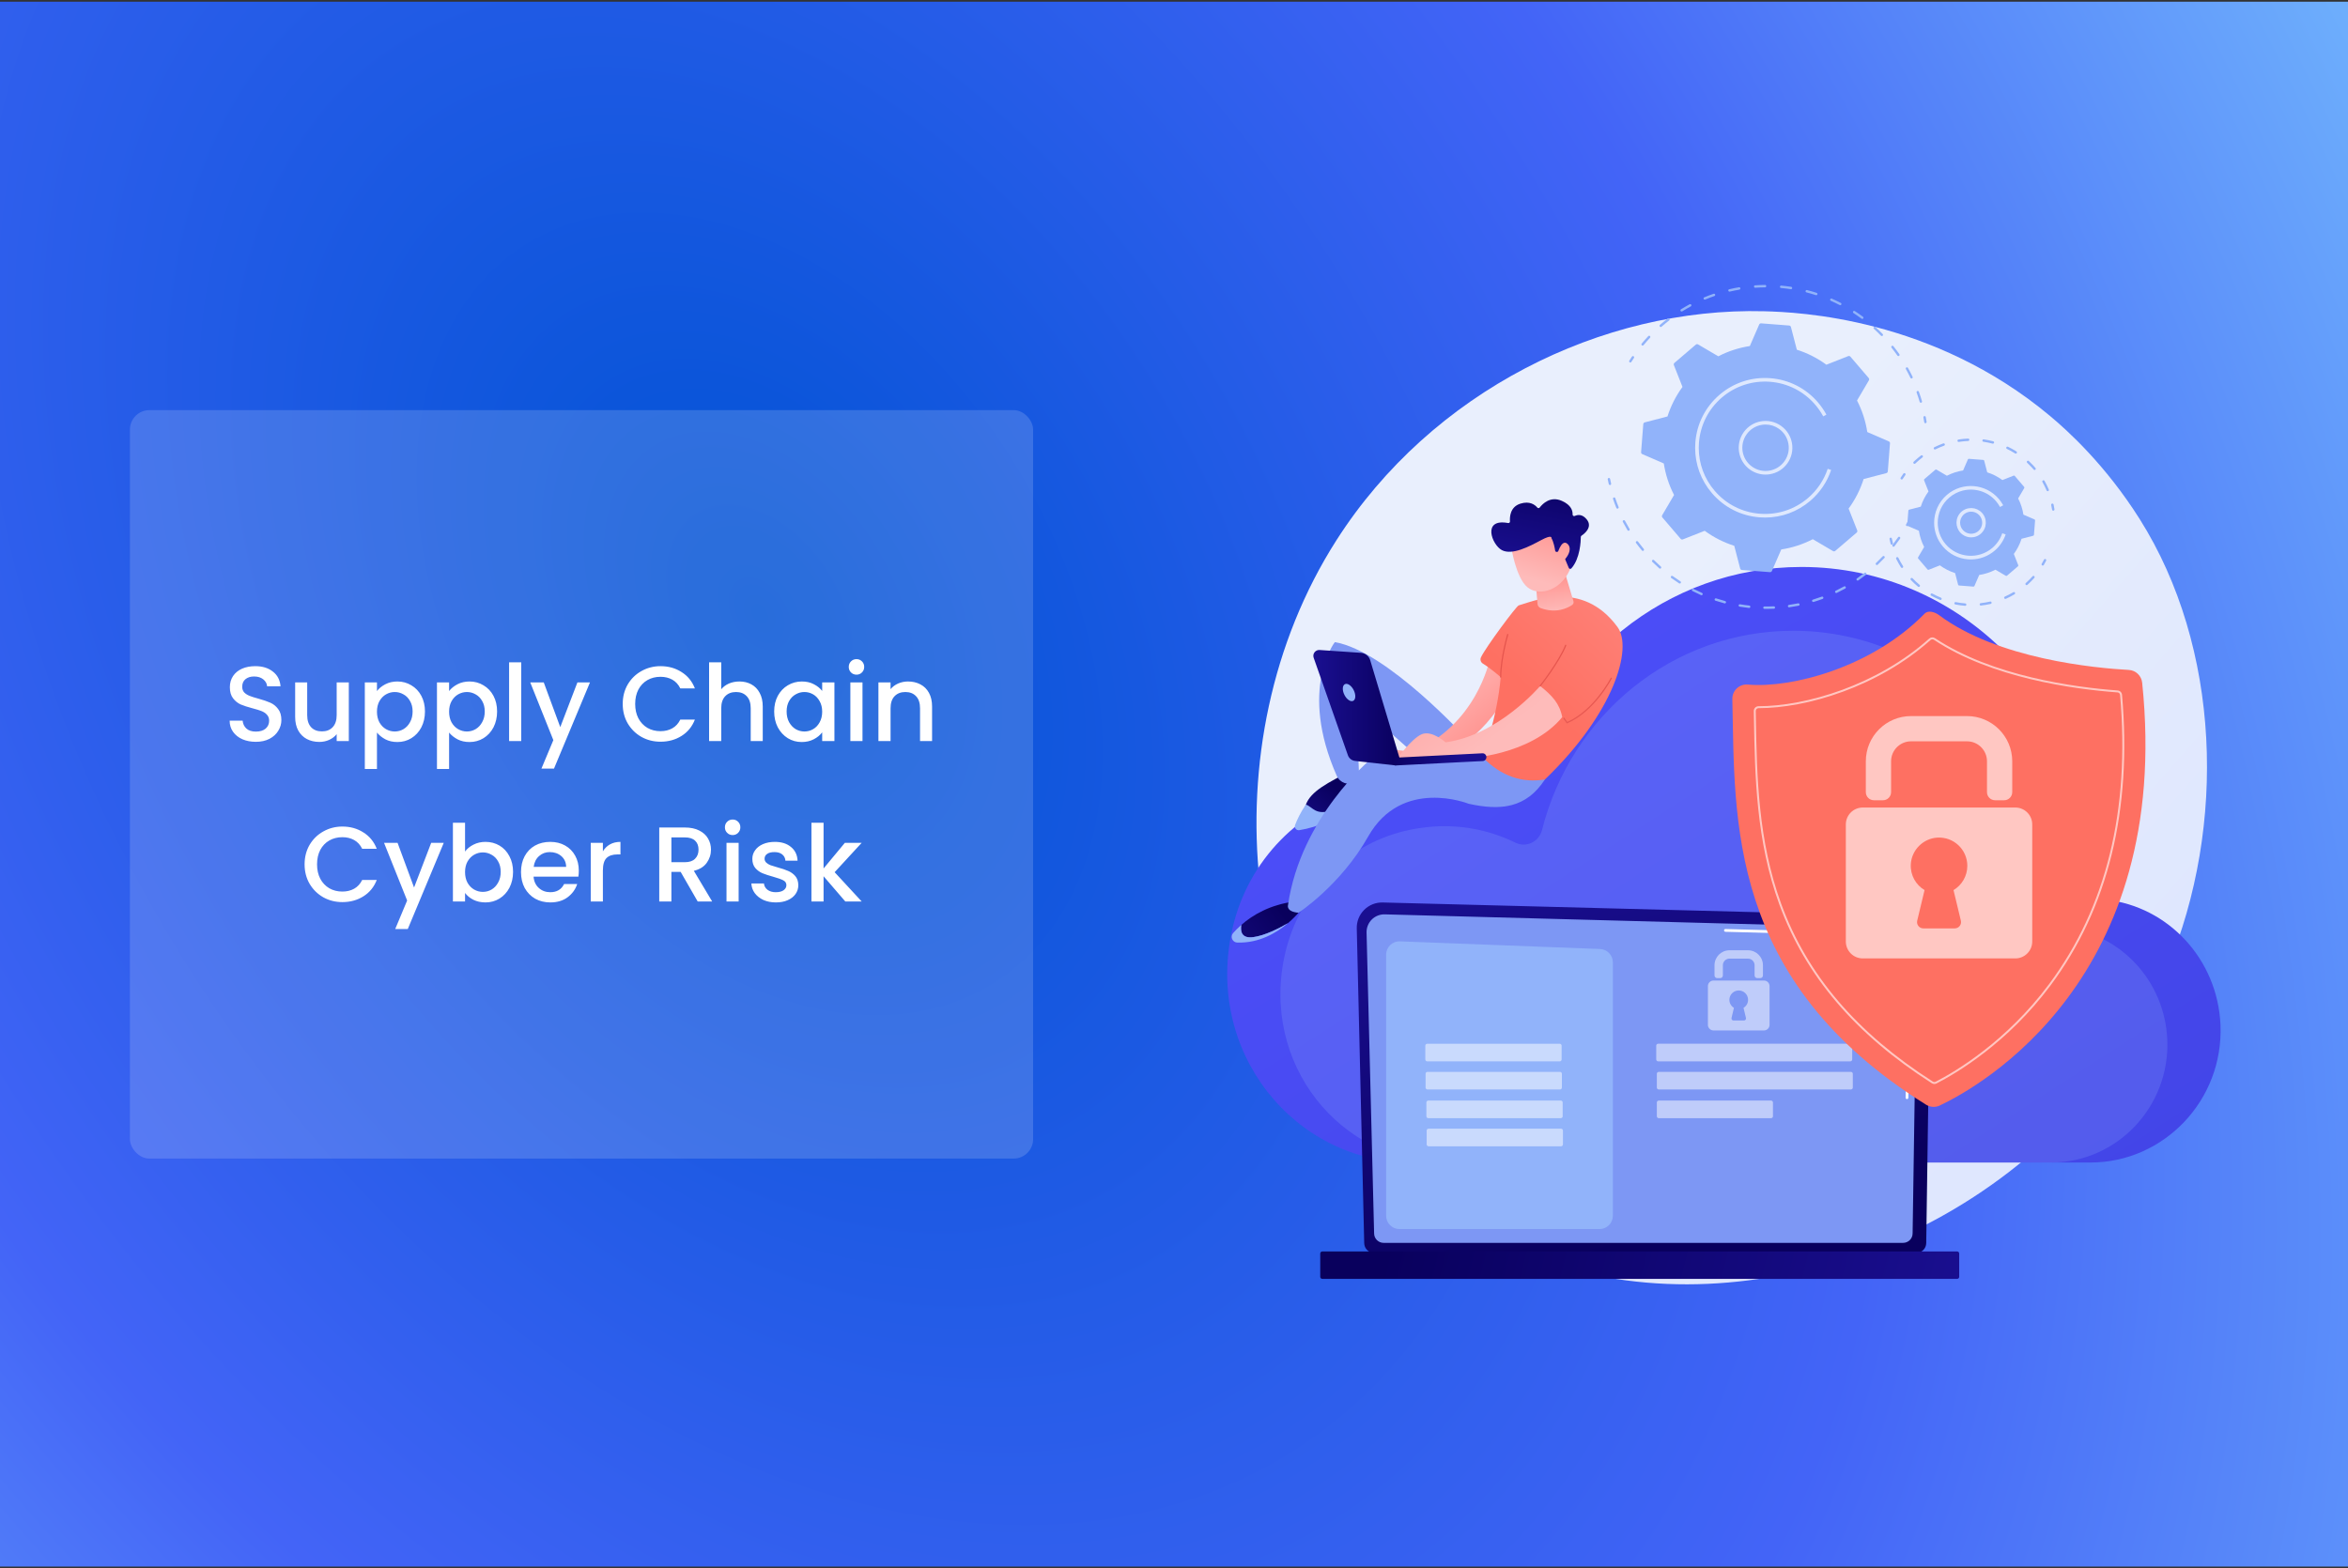 <svg width="922" height="616" viewBox="0 0 922 616" fill="none" xmlns="http://www.w3.org/2000/svg">
<rect x="0" y="0" width="922" height="616" fill="#333333" stroke="none"/>
<rect width="922" height="614.667" transform="translate(0 0.667)" fill="url(#paint0_radial_911_1478)"/>
<g clip-path="url(#clip0_911_1478)">
<path d="M850.99 380.451C814.777 466.963 718.315 515.429 634.663 502.356C621.052 500.229 583.735 493.892 550.695 463.997C487.092 406.447 473.49 292.49 524.796 212.18C562.138 153.73 629.078 120.597 692.683 122.254C706.384 122.611 758.89 124.811 805.035 163.416C811.812 169.087 826.761 182.561 840.234 203.938C871.87 254.135 874.589 324.068 850.988 380.451H850.99Z" fill="url(#paint1_linear_911_1478)"/>
<path d="M484.048 364.308C490.23 337.917 510.449 317.202 536.188 310.867C553.883 306.511 570.861 308.848 585.211 315.907C589.97 318.248 595.626 315.598 596.945 310.357C609.63 259.942 654.275 222.698 707.406 222.698C770.408 222.698 821.48 275.064 821.48 339.661C821.48 341.376 821.446 343.719 821.417 345.966C821.64 350.797 823.696 352.848 826.768 353.363C851.452 355.997 870.851 376.861 871.928 402.595C873.164 432.144 849.708 456.625 820.863 456.625H554.05C508.376 456.625 472.613 413.11 484.048 364.308Z" fill="url(#paint2_linear_911_1478)"/>
<path opacity="0.21" d="M504.711 374.196C510.232 350.633 528.284 332.136 551.266 326.48C567.066 322.591 582.224 324.679 595.036 330.981C599.285 333.071 604.335 330.705 605.513 326.025C616.839 281.011 656.701 247.757 704.14 247.757C760.392 247.757 805.993 294.513 805.993 352.189C805.993 353.72 805.962 355.812 805.937 357.818C806.136 362.131 807.972 363.963 810.715 364.423C832.753 366.775 850.074 385.404 851.036 408.381C852.139 434.764 831.197 456.622 805.442 456.622H567.213C526.432 456.622 494.501 417.77 504.71 374.196H504.711Z" fill="#91B3FA"/>
<path d="M535.693 488.235C535.693 490.397 537.463 492.166 539.628 492.166H752.442C754.607 492.166 756.378 490.397 756.378 488.235L758.148 365.936C758.148 363.774 755.601 359.552 750.931 359.87L542.945 354.488C540.229 354.418 537.604 355.462 535.68 357.38C533.757 359.296 532.705 361.918 532.768 364.631L535.691 488.235H535.693Z" fill="url(#paint3_linear_911_1478)"/>
<path d="M539.579 484.462C539.579 486.51 541.254 488.185 543.303 488.185H747.312C749.36 488.185 751.035 486.51 751.035 484.462L752.706 373.439C752.51 366.757 746.653 364.357 743.101 364.498L543.767 359.15C541.859 359.098 540.014 359.834 538.662 361.181C537.311 362.529 536.568 364.374 536.615 366.282L539.581 484.462H539.579Z" fill="#7D97F4"/>
<path d="M748.829 431.719H748.823C748.519 431.715 748.278 431.467 748.283 431.165L748.415 422.162C748.419 421.863 748.663 421.625 748.96 421.625H748.966C749.27 421.629 749.511 421.877 749.506 422.179L749.374 431.182C749.37 431.481 749.126 431.719 748.829 431.719Z" fill="white"/>
<path d="M749.152 409.655H749.144C748.842 409.651 748.601 409.403 748.607 409.101L749.113 374.616C749.103 372.568 748.482 370.932 747.265 369.767C744.994 367.591 741.387 367.702 741.235 367.709L677.524 366C677.222 365.993 676.985 365.74 676.992 365.44C677.001 365.139 677.232 364.882 677.553 364.91L741.227 366.619C741.624 366.595 745.464 366.53 748.021 368.98C749.459 370.358 750.194 372.258 750.205 374.623L749.699 409.119C749.695 409.418 749.451 409.656 749.153 409.656L749.152 409.655Z" fill="white"/>
<path d="M519.22 502.318L768.536 502.318C768.973 502.318 769.328 501.964 769.328 501.526V492.365C769.328 491.927 768.973 491.572 768.536 491.572L519.22 491.572C518.783 491.572 518.428 491.927 518.428 492.365V501.526C518.428 501.964 518.783 502.318 519.22 502.318Z" fill="url(#paint4_linear_911_1478)"/>
<path d="M628.087 482.77H549.538C546.642 482.77 544.295 480.422 544.295 477.526V374.996C544.295 372.021 546.767 369.642 549.74 369.756L628.289 372.762C631.105 372.87 633.331 375.184 633.331 378.002V477.526C633.331 480.423 630.983 482.77 628.088 482.77H628.087Z" fill="#91B3FA"/>
<path opacity="0.51" d="M612.461 409.977H560.431C560.018 409.977 559.684 410.311 559.684 410.724V416.144C559.684 416.556 560.018 416.891 560.431 416.891H612.461C612.874 416.891 613.209 416.556 613.209 416.144V410.724C613.209 410.311 612.874 409.977 612.461 409.977Z" fill="white"/>
<path opacity="0.51" d="M612.567 421.019H560.536C560.124 421.019 559.789 421.353 559.789 421.766V427.186C559.789 427.598 560.124 427.933 560.536 427.933H612.567C612.98 427.933 613.314 427.598 613.314 427.186V421.766C613.314 421.353 612.98 421.019 612.567 421.019Z" fill="white"/>
<path opacity="0.51" d="M612.879 432.292H560.849C560.436 432.292 560.102 432.627 560.102 433.039V438.459C560.102 438.872 560.436 439.206 560.849 439.206H612.879C613.292 439.206 613.627 438.872 613.627 438.459V433.039C613.627 432.627 613.292 432.292 612.879 432.292Z" fill="white"/>
<path opacity="0.51" d="M612.987 443.334H560.956C560.544 443.334 560.209 443.669 560.209 444.081V449.501C560.209 449.914 560.544 450.248 560.956 450.248H612.987C613.399 450.248 613.734 449.914 613.734 449.501V444.081C613.734 443.669 613.399 443.334 612.987 443.334Z" fill="white"/>
<path opacity="0.51" d="M726.567 409.968H651.109C650.696 409.968 650.361 410.302 650.361 410.715V416.135C650.361 416.548 650.696 416.882 651.109 416.882H726.567C726.98 416.882 727.314 416.548 727.314 416.135V410.715C727.314 410.302 726.98 409.968 726.567 409.968Z" fill="white"/>
<path opacity="0.51" d="M726.803 421.02H651.345C650.932 421.02 650.598 421.354 650.598 421.767V427.187C650.598 427.599 650.932 427.934 651.345 427.934H726.803C727.216 427.934 727.551 427.599 727.551 427.187V421.767C727.551 421.354 727.216 421.02 726.803 421.02Z" fill="white"/>
<path opacity="0.51" d="M695.449 432.293H651.345C650.932 432.293 650.598 432.628 650.598 433.04V438.46C650.598 438.873 650.932 439.207 651.345 439.207H695.449C695.861 439.207 696.196 438.873 696.196 438.46V433.04C696.196 432.628 695.861 432.293 695.449 432.293Z" fill="white"/>
<g opacity="0.51">
<path d="M691.211 384.198H690.039C689.457 384.198 688.985 383.725 688.985 383.144V379.137C688.985 377.703 687.823 376.54 686.389 376.54H679.125C677.691 376.54 676.529 377.703 676.529 379.137V383.144C676.529 383.725 676.056 384.198 675.474 384.198H674.302C673.721 384.198 673.248 383.725 673.248 383.144V379.137C673.248 375.891 675.88 373.26 679.125 373.26H686.389C689.634 373.26 692.265 375.891 692.265 379.137V383.144C692.265 383.725 691.793 384.198 691.211 384.198Z" fill="white"/>
<path d="M692.664 385.143H672.849C671.635 385.143 670.65 386.127 670.65 387.341V402.548C670.65 403.762 671.635 404.746 672.849 404.746H692.664C693.878 404.746 694.862 403.762 694.862 402.548V387.341C694.862 386.127 693.878 385.143 692.664 385.143ZM685.592 399.841C685.716 400.352 685.327 400.846 684.8 400.846H680.715C680.188 400.846 679.8 400.354 679.923 399.841L680.876 395.872C679.75 395.199 679.014 393.941 679.09 392.518C679.187 390.675 680.681 389.166 682.524 389.051C684.659 388.918 686.431 390.61 686.431 392.717C686.431 394.058 685.712 395.231 684.639 395.872L685.592 399.841Z" fill="white"/>
</g>
<path d="M748.89 206.668C748.812 206.668 748.734 206.65 748.661 206.609C748.432 206.483 748.351 206.196 748.477 205.967C748.782 205.42 749.076 204.871 749.362 204.316C749.481 204.084 749.766 203.995 749.998 204.112C750.23 204.231 750.321 204.516 750.202 204.749C749.912 205.311 749.613 205.87 749.304 206.424C749.219 206.58 749.058 206.667 748.891 206.667L748.89 206.668Z" fill="#91B3FA"/>
<path d="M693.676 239.165C693.397 239.165 693.12 239.164 692.841 239.16C692.58 239.155 692.373 238.942 692.375 238.681C692.38 238.423 692.59 238.216 692.848 238.216H692.855C694.076 238.233 695.308 238.212 696.528 238.157C696.771 238.14 697.009 238.346 697.02 238.607C697.033 238.868 696.831 239.088 696.57 239.099C695.611 239.143 694.638 239.165 693.678 239.165H693.676ZM686.845 238.798C686.828 238.798 686.811 238.798 686.794 238.795C685.562 238.662 684.318 238.491 683.102 238.286C682.845 238.243 682.671 237.999 682.715 237.742C682.758 237.486 683.002 237.31 683.259 237.355C684.459 237.557 685.683 237.725 686.898 237.857C687.157 237.885 687.345 238.118 687.317 238.377C687.291 238.62 687.086 238.798 686.849 238.798H686.845ZM702.533 238.544C702.301 238.544 702.099 238.373 702.066 238.137C702.029 237.88 702.209 237.641 702.467 237.605C703.675 237.435 704.893 237.226 706.088 236.985C706.342 236.935 706.593 237.1 706.645 237.355C706.695 237.61 706.53 237.86 706.274 237.912C705.062 238.156 703.825 238.367 702.598 238.54C702.576 238.543 702.554 238.544 702.533 238.544ZM677.303 237.019C677.262 237.019 677.222 237.013 677.181 237.002C675.985 236.682 674.784 236.323 673.609 235.935C673.361 235.854 673.228 235.586 673.309 235.339C673.39 235.092 673.657 234.958 673.905 235.039C675.061 235.422 676.245 235.775 677.424 236.091C677.676 236.158 677.825 236.416 677.757 236.668C677.701 236.88 677.511 237.019 677.302 237.019H677.303ZM712.014 236.454C711.811 236.454 711.624 236.322 711.563 236.119C711.487 235.869 711.628 235.606 711.878 235.53C713.047 235.175 714.219 234.783 715.362 234.362C715.606 234.272 715.878 234.397 715.967 234.642C716.057 234.888 715.932 235.158 715.687 235.248C714.528 235.676 713.339 236.074 712.151 236.434C712.105 236.448 712.06 236.454 712.014 236.454ZM668.146 233.8C668.082 233.8 668.018 233.787 667.956 233.759C666.822 233.259 665.689 232.719 664.592 232.155C664.36 232.036 664.269 231.752 664.387 231.52C664.506 231.289 664.789 231.198 665.022 231.316C666.104 231.871 667.219 232.402 668.336 232.896C668.575 233.001 668.683 233.28 668.577 233.518C668.499 233.695 668.326 233.8 668.146 233.8ZM721.058 232.929C720.883 232.929 720.713 232.831 720.632 232.661C720.518 232.427 720.618 232.144 720.852 232.032C721.95 231.503 723.047 230.934 724.114 230.34C724.343 230.214 724.629 230.295 724.756 230.524C724.882 230.751 724.801 231.039 724.573 231.166C723.49 231.768 722.376 232.346 721.261 232.883C721.195 232.915 721.125 232.929 721.057 232.929H721.058ZM659.597 229.211C659.51 229.211 659.421 229.187 659.343 229.137C658.301 228.468 657.265 227.76 656.265 227.033C656.055 226.88 656.009 226.584 656.162 226.374C656.316 226.163 656.61 226.117 656.821 226.27C657.805 226.986 658.824 227.683 659.852 228.342C660.07 228.482 660.135 228.775 659.995 228.994C659.905 229.134 659.752 229.211 659.597 229.211ZM729.451 228.05C729.301 228.05 729.154 227.979 729.063 227.847C728.914 227.633 728.969 227.338 729.184 227.191C730.187 226.499 731.186 225.767 732.147 225.017C732.353 224.857 732.649 224.893 732.81 225.099C732.97 225.305 732.934 225.601 732.728 225.762C731.751 226.524 730.74 227.265 729.721 227.969C729.638 228.025 729.545 228.053 729.453 228.053L729.451 228.05ZM651.859 223.358C651.747 223.358 651.636 223.319 651.547 223.24C650.623 222.423 649.709 221.565 648.828 220.689C648.643 220.505 648.643 220.207 648.827 220.022C649.01 219.836 649.309 219.836 649.494 220.02C650.36 220.882 651.262 221.728 652.173 222.534C652.368 222.706 652.386 223.005 652.214 223.2C652.12 223.305 651.991 223.358 651.861 223.358H651.859ZM737.002 221.942C736.878 221.942 736.751 221.892 736.659 221.794C736.479 221.604 736.489 221.306 736.678 221.126C737.567 220.288 738.441 219.414 739.276 218.53C739.456 218.341 739.754 218.332 739.944 218.51C740.133 218.69 740.141 218.988 739.963 219.178C739.115 220.076 738.228 220.962 737.326 221.813C737.235 221.899 737.119 221.942 737.002 221.942ZM645.1 216.39C644.964 216.39 644.831 216.333 644.737 216.221C643.947 215.272 643.171 214.285 642.435 213.288C642.281 213.078 642.324 212.783 642.535 212.628C642.746 212.473 643.041 212.518 643.195 212.727C643.92 213.71 644.684 214.681 645.463 215.618C645.63 215.818 645.604 216.116 645.403 216.283C645.315 216.355 645.208 216.392 645.102 216.392L645.1 216.39ZM743.535 214.764C743.434 214.764 743.332 214.732 743.247 214.665C743.04 214.505 743.004 214.208 743.164 214.003C743.915 213.037 744.646 212.04 745.334 211.039C745.483 210.825 745.777 210.77 745.99 210.917C746.205 211.066 746.259 211.359 746.112 211.573C745.413 212.59 744.672 213.602 743.908 214.582C743.816 214.701 743.676 214.764 743.535 214.764ZM639.477 208.478C639.317 208.478 639.16 208.397 639.072 208.249C638.433 207.184 637.819 206.09 637.247 204.997C637.126 204.766 637.216 204.481 637.447 204.36C637.677 204.24 637.963 204.329 638.084 204.561C638.646 205.638 639.25 206.714 639.881 207.764C640.015 207.987 639.943 208.277 639.72 208.412C639.644 208.458 639.56 208.479 639.477 208.479V208.478ZM635.137 199.794C634.95 199.794 634.774 199.683 634.699 199.5C634.232 198.35 633.795 197.174 633.4 196.005C633.317 195.758 633.449 195.49 633.695 195.406C633.941 195.322 634.21 195.455 634.294 195.702C634.684 196.853 635.114 198.011 635.576 199.144C635.674 199.385 635.557 199.661 635.316 199.759C635.259 199.783 635.198 199.794 635.138 199.794H635.137Z" fill="#91B3FA"/>
<path d="M632.185 190.519C631.971 190.519 631.777 190.372 631.727 190.154C631.582 189.536 631.446 188.918 631.32 188.297C631.268 188.041 631.434 187.792 631.689 187.74C631.944 187.688 632.193 187.852 632.245 188.109C632.37 188.72 632.503 189.33 632.646 189.938C632.705 190.192 632.548 190.446 632.294 190.506C632.258 190.515 632.222 190.519 632.186 190.519H632.185Z" fill="#91B3FA"/>
<path d="M640.19 142.388C640.104 142.388 640.017 142.365 639.939 142.316C639.719 142.177 639.653 141.885 639.791 141.665C640.128 141.131 640.474 140.6 640.827 140.072C640.973 139.857 641.266 139.798 641.482 139.943C641.699 140.089 641.756 140.382 641.611 140.598C641.262 141.118 640.921 141.641 640.589 142.168C640.499 142.311 640.347 142.388 640.19 142.388Z" fill="#91B3FA"/>
<path d="M754.262 158.2C754.058 158.2 753.87 158.067 753.81 157.861C753.449 156.631 753.046 155.396 752.61 154.19C752.521 153.945 752.647 153.674 752.893 153.586C753.137 153.496 753.409 153.624 753.497 153.869C753.94 155.093 754.349 156.346 754.717 157.596C754.79 157.846 754.647 158.109 754.397 158.182C754.352 158.194 754.309 158.2 754.264 158.2H754.262ZM750.605 148.672C750.428 148.672 750.26 148.574 750.179 148.404C749.622 147.246 749.023 146.094 748.398 144.977C748.271 144.749 748.352 144.462 748.58 144.335C748.808 144.208 749.096 144.288 749.222 144.517C749.856 145.65 750.465 146.82 751.03 147.996C751.143 148.232 751.044 148.514 750.809 148.626C750.744 148.658 750.674 148.672 750.605 148.672ZM745.45 139.865C745.301 139.865 745.154 139.795 745.063 139.663C744.328 138.615 743.552 137.573 742.752 136.569C742.59 136.364 742.624 136.069 742.828 135.906C743.033 135.743 743.329 135.777 743.491 135.982C744.303 137.002 745.092 138.058 745.837 139.123C745.987 139.337 745.935 139.631 745.72 139.781C745.638 139.838 745.544 139.866 745.45 139.866V139.865ZM645.007 135.745C644.901 135.745 644.794 135.71 644.706 135.635C644.505 135.469 644.477 135.171 644.644 134.971C645.473 133.974 646.345 132.984 647.239 132.032C647.417 131.842 647.716 131.833 647.906 132.011C648.096 132.191 648.106 132.489 647.927 132.679C647.047 133.617 646.186 134.591 645.37 135.574C645.276 135.686 645.143 135.745 645.007 135.745ZM738.946 132C738.823 132 738.699 131.952 738.607 131.857C737.718 130.94 736.786 130.036 735.835 129.171C735.643 128.996 735.629 128.697 735.804 128.504C735.98 128.31 736.28 128.296 736.472 128.473C737.436 129.352 738.383 130.27 739.284 131.2C739.466 131.386 739.461 131.686 739.274 131.867C739.183 131.955 739.064 132 738.946 132ZM652.133 128.441C652.002 128.441 651.871 128.386 651.779 128.279C651.608 128.083 651.627 127.784 651.823 127.613C652.806 126.755 653.825 125.919 654.855 125.124C655.062 124.965 655.358 125.003 655.516 125.209C655.675 125.415 655.637 125.712 655.431 125.871C654.417 126.653 653.412 127.477 652.445 128.323C652.355 128.401 652.244 128.439 652.133 128.439V128.441ZM731.276 125.275C731.178 125.275 731.08 125.244 730.994 125.182C729.965 124.418 728.9 123.677 727.826 122.977C727.607 122.836 727.546 122.543 727.689 122.324C727.83 122.105 728.122 122.044 728.342 122.187C729.431 122.896 730.513 123.649 731.558 124.425C731.767 124.581 731.81 124.877 731.655 125.086C731.562 125.211 731.419 125.276 731.275 125.276L731.276 125.275ZM660.335 122.363C660.178 122.363 660.023 122.285 659.934 122.14C659.796 121.919 659.864 121.629 660.085 121.49C661.189 120.803 662.33 120.14 663.476 119.52C663.706 119.395 663.992 119.482 664.116 119.711C664.239 119.941 664.154 120.227 663.925 120.35C662.795 120.96 661.671 121.613 660.583 122.289C660.506 122.338 660.419 122.36 660.333 122.36L660.335 122.363ZM722.621 119.878C722.548 119.878 722.473 119.861 722.405 119.826C721.266 119.238 720.094 118.68 718.921 118.163C718.682 118.058 718.573 117.78 718.678 117.54C718.782 117.302 719.061 117.193 719.301 117.298C720.492 117.821 721.683 118.389 722.838 118.984C723.069 119.104 723.16 119.388 723.041 119.62C722.957 119.782 722.792 119.875 722.621 119.875V119.878ZM669.41 117.689C669.224 117.689 669.049 117.58 668.974 117.399C668.874 117.158 668.988 116.882 669.229 116.782C670.427 116.284 671.661 115.815 672.895 115.39C673.143 115.306 673.411 115.436 673.495 115.681C673.579 115.928 673.449 116.197 673.203 116.282C671.988 116.701 670.774 117.162 669.592 117.653C669.533 117.676 669.471 117.689 669.411 117.689H669.41ZM713.204 115.952C713.156 115.952 713.107 115.945 713.058 115.93C711.84 115.534 710.592 115.173 709.35 114.853C709.097 114.788 708.944 114.53 709.01 114.278C709.075 114.026 709.337 113.874 709.585 113.939C710.846 114.264 712.113 114.631 713.349 115.032C713.598 115.112 713.734 115.379 713.652 115.627C713.588 115.826 713.403 115.953 713.204 115.953V115.952ZM679.119 114.55C678.905 114.55 678.711 114.403 678.661 114.187C678.602 113.933 678.759 113.679 679.013 113.619C680.282 113.321 681.576 113.057 682.856 112.838C683.118 112.796 683.356 112.967 683.401 113.224C683.446 113.48 683.272 113.724 683.015 113.769C681.754 113.985 680.481 114.244 679.23 114.539C679.194 114.547 679.157 114.552 679.121 114.552L679.119 114.55ZM703.276 113.598C703.253 113.598 703.229 113.597 703.205 113.593C701.938 113.398 700.648 113.241 699.371 113.124C699.111 113.1 698.919 112.871 698.943 112.611C698.967 112.352 699.191 112.16 699.456 112.184C700.752 112.301 702.061 112.461 703.347 112.659C703.604 112.698 703.781 112.939 703.742 113.197C703.707 113.431 703.505 113.598 703.276 113.598ZM689.209 113.019C688.964 113.019 688.756 112.829 688.74 112.58C688.721 112.32 688.918 112.094 689.177 112.077C690.474 111.986 691.79 111.934 693.094 111.923H693.098C693.358 111.923 693.568 112.132 693.571 112.391C693.574 112.652 693.363 112.865 693.102 112.868C691.818 112.879 690.52 112.929 689.244 113.019C689.233 113.019 689.222 113.019 689.211 113.019H689.209Z" fill="#91B3FA"/>
<path d="M756.058 166.236C755.829 166.236 755.629 166.069 755.592 165.836C755.497 165.219 755.392 164.605 755.276 163.99C755.228 163.733 755.396 163.487 755.653 163.439C755.908 163.394 756.156 163.561 756.204 163.816C756.32 164.44 756.427 165.064 756.525 165.689C756.565 165.947 756.389 166.188 756.131 166.229C756.106 166.233 756.082 166.234 756.058 166.234V166.236Z" fill="#91B3FA"/>
<path d="M742.152 174.133C742.178 173.81 741.995 173.507 741.698 173.378L733.237 169.703C732.584 165.445 731.247 161.26 729.208 157.322L733.877 149.373C734.041 149.094 734.01 148.742 733.8 148.497L726.608 140.088C726.397 139.842 726.054 139.757 725.754 139.875L717.178 143.256C713.603 140.633 709.676 138.663 705.571 137.358L703.251 128.431C703.17 128.118 702.899 127.891 702.577 127.866L691.545 127.006C691.222 126.981 690.92 127.163 690.791 127.46L687.115 135.921C682.857 136.575 678.672 137.912 674.734 139.95L666.785 135.281C666.506 135.117 666.154 135.147 665.909 135.358L657.5 142.551C657.255 142.761 657.169 143.105 657.288 143.405L660.67 151.981C658.047 155.556 656.077 159.481 654.772 163.587L645.843 165.908C645.53 165.989 645.303 166.259 645.278 166.582L644.418 177.614C644.393 177.936 644.575 178.239 644.873 178.368L653.333 182.044C653.987 186.302 655.324 190.486 657.363 194.425L652.693 202.374C652.529 202.653 652.559 203.004 652.77 203.25L659.963 211.659C660.173 211.904 660.517 211.99 660.817 211.87L669.393 208.489C672.968 211.112 676.894 213.082 680.999 214.387L683.32 223.315C683.401 223.627 683.672 223.854 683.994 223.88L695.026 224.739C695.348 224.764 695.651 224.582 695.78 224.285L699.456 215.824C703.714 215.171 707.899 213.833 711.837 211.795L719.786 216.465C720.065 216.629 720.417 216.598 720.662 216.387L729.071 209.194C729.316 208.984 729.402 208.642 729.284 208.34L725.902 199.765C728.525 196.19 730.494 192.263 731.8 188.158L740.728 185.838C741.041 185.756 741.268 185.486 741.293 185.163L742.152 174.131V174.133Z" fill="#91B3FA"/>
<path opacity="0.7" d="M693.263 186.41C691.103 186.41 689 185.746 687.201 184.473C682.46 181.118 681.333 174.531 684.687 169.79C686.312 167.494 688.735 165.967 691.508 165.493C694.281 165.019 697.074 165.653 699.369 167.278C701.665 168.904 703.192 171.325 703.666 174.098C704.141 176.871 703.507 179.664 701.881 181.96C700.256 184.257 697.833 185.783 695.06 186.257C694.46 186.36 693.858 186.41 693.26 186.41H693.263ZM693.305 166.755C692.788 166.755 692.268 166.8 691.748 166.888C689.347 167.299 687.25 168.619 685.844 170.607C682.939 174.711 683.915 180.413 688.018 183.316C690.006 184.724 692.422 185.27 694.823 184.861C697.224 184.45 699.32 183.13 700.727 181.142C702.135 179.154 702.683 176.737 702.272 174.337C701.861 171.936 700.539 169.839 698.553 168.433C696.995 167.331 695.175 166.755 693.305 166.755Z" fill="white"/>
<path opacity="0.7" d="M693.094 203.285C692.372 203.285 691.648 203.257 690.921 203.201C683.622 202.633 676.981 199.256 672.223 193.691C667.937 188.682 665.641 182.441 665.641 175.92C665.641 175.198 665.669 174.473 665.725 173.747C666.294 166.449 669.67 159.808 675.234 155.049C680.797 150.291 687.88 147.984 695.18 148.551C702.478 149.119 709.119 152.496 713.877 158.061C715.148 159.545 716.259 161.165 717.182 162.869L715.937 163.542C715.064 161.924 714.008 160.389 712.802 158.98C708.289 153.705 701.992 150.501 695.07 149.963C688.149 149.429 681.431 151.613 676.155 156.125C670.88 160.638 667.678 166.935 667.138 173.856C667.085 174.546 667.058 175.233 667.058 175.917C667.058 182.101 669.237 188.02 673.301 192.772C677.814 198.047 684.111 201.249 691.033 201.789C697.96 202.329 704.672 200.14 709.948 195.627C713.528 192.564 716.208 188.597 717.695 184.152L719.038 184.602C717.469 189.289 714.644 193.474 710.867 196.704C705.858 200.988 699.617 203.286 693.095 203.286L693.094 203.285Z" fill="white"/>
<path d="M802.128 222.16C802.046 222.16 801.964 222.139 801.888 222.094C801.664 221.961 801.589 221.672 801.722 221.448C802.039 220.912 802.343 220.365 802.624 219.821C802.743 219.59 803.028 219.5 803.26 219.618C803.492 219.737 803.583 220.022 803.464 220.255C803.175 220.814 802.862 221.378 802.536 221.929C802.447 222.077 802.29 222.16 802.129 222.16H802.128Z" fill="#91B3FA"/>
<path d="M771.667 237.957C771.654 237.957 771.642 237.957 771.629 237.957C770.349 237.856 769.062 237.679 767.807 237.431C767.552 237.381 767.385 237.133 767.436 236.876C767.486 236.621 767.736 236.454 767.99 236.505C769.211 236.746 770.46 236.918 771.703 237.016C771.963 237.037 772.158 237.264 772.137 237.524C772.117 237.772 771.911 237.958 771.667 237.958V237.957ZM777.84 237.858C777.603 237.858 777.398 237.679 777.371 237.438C777.342 237.179 777.528 236.946 777.788 236.917C779.03 236.778 780.273 236.565 781.482 236.283C781.734 236.221 781.989 236.381 782.048 236.636C782.107 236.89 781.95 237.144 781.695 237.203C780.45 237.493 779.17 237.712 777.892 237.856C777.873 237.858 777.857 237.859 777.838 237.859L777.84 237.858ZM761.981 235.67C761.922 235.67 761.862 235.659 761.803 235.635C760.617 235.153 759.445 234.595 758.32 233.976C758.092 233.849 758.009 233.562 758.135 233.335C758.261 233.106 758.547 233.024 758.776 233.15C759.868 233.751 761.006 234.294 762.159 234.762C762.4 234.86 762.516 235.136 762.418 235.377C762.344 235.561 762.167 235.672 761.981 235.672V235.67ZM787.443 235.247C787.262 235.247 787.09 235.143 787.011 234.968C786.905 234.73 787.011 234.451 787.25 234.344C788.388 233.835 789.507 233.254 790.576 232.616C790.799 232.481 791.09 232.555 791.224 232.778C791.357 233.003 791.284 233.291 791.061 233.426C789.961 234.083 788.807 234.682 787.637 235.206C787.573 235.234 787.509 235.247 787.444 235.247H787.443ZM753.454 230.549C753.348 230.549 753.24 230.513 753.153 230.44C752.171 229.621 751.225 228.732 750.34 227.799C750.161 227.609 750.169 227.311 750.357 227.131C750.547 226.952 750.847 226.96 751.025 227.148C751.884 228.055 752.804 228.917 753.757 229.714C753.958 229.88 753.984 230.178 753.817 230.378C753.725 230.49 753.59 230.548 753.454 230.548V230.549ZM795.796 229.837C795.667 229.837 795.537 229.784 795.444 229.68C795.27 229.485 795.287 229.186 795.482 229.014L795.759 228.763C796.589 228.006 797.388 227.197 798.133 226.362C798.305 226.165 798.604 226.148 798.799 226.322C798.994 226.496 799.012 226.793 798.838 226.988C798.073 227.849 797.251 228.682 796.396 229.461L796.111 229.718C796.022 229.798 795.909 229.837 795.797 229.837H795.796ZM746.873 223.085C746.718 223.085 746.565 223.008 746.475 222.868C745.784 221.788 745.149 220.656 744.588 219.5C744.475 219.266 744.573 218.983 744.807 218.87C745.043 218.756 745.324 218.854 745.438 219.088C745.982 220.21 746.599 221.31 747.27 222.359C747.41 222.578 747.347 222.871 747.127 223.011C747.049 223.061 746.96 223.085 746.873 223.085Z" fill="#91B3FA"/>
<path d="M742.86 213.96C742.651 213.96 742.461 213.82 742.405 213.608C742.242 212.994 742.095 212.367 741.969 211.745C741.917 211.49 742.081 211.24 742.337 211.188C742.592 211.136 742.842 211.3 742.894 211.557C743.017 212.161 743.16 212.771 743.317 213.367C743.385 213.619 743.235 213.877 742.982 213.945C742.942 213.956 742.901 213.96 742.862 213.96H742.86Z" fill="#91B3FA"/>
<path d="M746.746 188.345C746.661 188.345 746.574 188.322 746.495 188.273C746.275 188.134 746.209 187.842 746.348 187.622C746.687 187.084 747.046 186.55 747.415 186.032C747.566 185.821 747.862 185.771 748.072 185.923C748.286 186.074 748.333 186.369 748.182 186.58C747.823 187.082 747.474 187.602 747.144 188.125C747.055 188.268 746.902 188.345 746.745 188.345H746.746Z" fill="#91B3FA"/>
<path d="M804.079 192.935C803.895 192.935 803.721 192.827 803.644 192.648C803.166 191.521 802.615 190.409 802.008 189.343C801.879 189.118 801.957 188.829 802.185 188.7C802.41 188.571 802.699 188.649 802.828 188.876C803.453 189.973 804.02 191.118 804.513 192.279C804.616 192.519 804.503 192.796 804.262 192.899C804.202 192.924 804.14 192.937 804.077 192.937L804.079 192.935ZM798.929 184.609C798.796 184.609 798.663 184.553 798.57 184.443C798.329 184.16 798.082 183.881 797.83 183.604C797.254 182.973 796.647 182.357 796.023 181.774C795.832 181.596 795.823 181.298 796.001 181.107C796.179 180.916 796.477 180.906 796.668 181.084C797.309 181.684 797.934 182.317 798.527 182.967C798.786 183.252 799.041 183.539 799.288 183.831C799.456 184.03 799.433 184.327 799.235 184.497C799.147 184.572 799.037 184.609 798.929 184.609ZM751.779 182.188C751.654 182.188 751.529 182.139 751.437 182.042C751.257 181.853 751.264 181.554 751.452 181.375C751.643 181.192 751.836 181.012 752.033 180.833C752.77 180.161 753.547 179.514 754.34 178.911C754.548 178.753 754.844 178.794 755.001 179.001C755.159 179.209 755.118 179.504 754.911 179.661C754.14 180.247 753.386 180.876 752.669 181.529C752.478 181.703 752.291 181.879 752.104 182.056C752.013 182.143 751.895 182.186 751.779 182.186V182.188ZM791.54 178.185C791.454 178.185 791.366 178.161 791.287 178.112C790.251 177.458 789.166 176.856 788.063 176.326C787.827 176.213 787.729 175.932 787.841 175.697C787.953 175.461 788.234 175.362 788.471 175.475C789.606 176.021 790.724 176.639 791.79 177.313C792.011 177.453 792.077 177.744 791.938 177.965C791.848 178.107 791.695 178.185 791.538 178.185H791.54ZM759.787 176.555C759.613 176.555 759.446 176.459 759.363 176.293C759.247 176.058 759.342 175.775 759.577 175.66C760.705 175.1 761.88 174.599 763.069 174.17C763.316 174.083 763.585 174.209 763.673 174.455C763.761 174.7 763.634 174.971 763.388 175.059C762.232 175.475 761.091 175.962 759.996 176.506C759.928 176.539 759.857 176.555 759.785 176.555H759.787ZM782.571 174.271C782.531 174.271 782.49 174.265 782.449 174.256C781.266 173.941 780.051 173.692 778.836 173.515C778.579 173.477 778.399 173.238 778.437 172.981C778.475 172.723 778.712 172.538 778.971 172.582C780.22 172.764 781.471 173.019 782.69 173.343C782.943 173.41 783.093 173.668 783.026 173.92C782.969 174.132 782.779 174.271 782.57 174.271H782.571ZM769.114 173.58C768.885 173.58 768.685 173.414 768.649 173.182C768.608 172.924 768.783 172.683 769.041 172.642C770.285 172.446 771.555 172.318 772.819 172.265C773.08 172.259 773.3 172.455 773.31 172.716C773.321 172.977 773.119 173.197 772.859 173.207C771.63 173.259 770.397 173.382 769.188 173.573C769.163 173.577 769.138 173.578 769.114 173.578V173.58Z" fill="#91B3FA"/>
<path d="M806.265 200.596C806.036 200.596 805.836 200.429 805.799 200.196C805.704 199.587 805.59 198.971 805.46 198.368C805.405 198.113 805.566 197.862 805.822 197.807C806.081 197.753 806.328 197.915 806.382 198.169C806.516 198.79 806.633 199.424 806.731 200.051C806.772 200.309 806.595 200.55 806.337 200.59C806.312 200.595 806.288 200.596 806.265 200.596Z" fill="#91B3FA"/>
<path d="M799.124 204.422C799.137 204.257 799.044 204.101 798.891 204.036L794.545 202.147C794.21 199.96 793.523 197.809 792.476 195.788L794.875 191.704C794.959 191.561 794.943 191.38 794.835 191.254L791.141 186.935C791.033 186.808 790.857 186.765 790.702 186.825L786.298 188.562C784.461 187.215 782.445 186.203 780.335 185.533L779.143 180.947C779.101 180.786 778.963 180.669 778.797 180.657L773.13 180.215C772.965 180.202 772.809 180.296 772.744 180.448L770.855 184.794C768.668 185.129 766.519 185.817 764.496 186.863L760.412 184.464C760.269 184.38 760.088 184.396 759.962 184.504L755.643 188.199C755.516 188.307 755.473 188.484 755.533 188.638L757.27 193.043C755.923 194.879 754.911 196.895 754.241 199.005L749.655 200.197C749.494 200.239 749.377 200.378 749.365 200.543L748.923 206.21C748.91 206.375 749.004 206.531 749.156 206.597L753.502 208.485C753.837 210.672 754.525 212.823 755.571 214.845L753.172 218.928C753.088 219.071 753.104 219.252 753.212 219.378L756.907 223.698C757.015 223.824 757.192 223.867 757.346 223.807L761.751 222.07C763.587 223.417 765.605 224.43 767.713 225.1L768.905 229.686C768.947 229.847 769.086 229.963 769.251 229.976L774.918 230.417C775.083 230.43 775.239 230.336 775.305 230.185L777.193 225.839C779.38 225.502 781.531 224.815 783.553 223.769L787.636 226.168C787.779 226.252 787.96 226.237 788.086 226.129L792.406 222.435C792.532 222.327 792.575 222.15 792.515 221.996L790.778 217.591C792.125 215.754 793.138 213.737 793.808 211.628L798.394 210.437C798.555 210.395 798.671 210.256 798.684 210.091L799.125 204.424L799.124 204.422Z" fill="#91B3FA"/>
<path opacity="0.7" d="M774.009 211.073C772.829 211.073 771.679 210.71 770.696 210.015C768.106 208.181 767.49 204.582 769.323 201.993C770.211 200.738 771.535 199.904 773.049 199.644C774.564 199.385 776.09 199.731 777.344 200.619C778.599 201.508 779.433 202.83 779.693 204.345C779.952 205.861 779.606 207.386 778.718 208.641C777.83 209.896 776.508 210.73 774.992 210.989C774.664 211.045 774.336 211.073 774.009 211.073ZM774.027 200.979C772.666 200.979 771.325 201.617 770.479 202.81C769.097 204.763 769.561 207.477 771.514 208.858C772.46 209.528 773.612 209.789 774.752 209.593C775.895 209.398 776.893 208.768 777.562 207.823C778.232 206.877 778.493 205.726 778.296 204.585C778.102 203.442 777.472 202.444 776.527 201.775C775.767 201.237 774.892 200.979 774.026 200.979H774.027Z" fill="white"/>
<path opacity="0.7" d="M773.926 219.742C773.546 219.742 773.165 219.726 772.782 219.697C768.941 219.398 765.447 217.621 762.942 214.693C760.621 211.98 759.485 208.647 759.486 205.327C759.486 201.254 761.197 197.205 764.528 194.357C770.57 189.186 779.694 189.897 784.863 195.941C784.904 195.988 784.944 196.036 784.984 196.084C785.544 196.757 786.043 197.479 786.47 198.234C786.471 198.237 786.474 198.24 786.475 198.243C786.482 198.254 786.488 198.265 786.493 198.276C786.505 198.296 786.516 198.316 786.527 198.335C786.533 198.347 786.54 198.358 786.545 198.368C786.564 198.401 786.583 198.436 786.601 198.47L785.356 199.143C784.919 198.334 784.392 197.566 783.788 196.859C780.486 193.001 775.398 191.554 770.775 192.691C768.868 193.161 767.04 194.069 765.447 195.43C762.444 198 760.902 201.651 760.901 205.324C760.901 208.317 761.926 211.324 764.017 213.771C768.679 219.22 776.907 219.862 782.358 215.199C784.149 213.667 785.49 211.68 786.234 209.457L787.577 209.907C786.751 212.374 785.265 214.576 783.277 216.275C780.642 218.529 777.357 219.739 773.925 219.739L773.926 219.742Z" fill="white"/>
<path d="M682.013 270.379C683.177 269.289 684.75 268.747 686.338 268.89C703.325 270.418 735.021 262.235 755.736 241.04C757.174 239.568 759.796 240.401 761.445 241.632C784.483 258.851 822.67 262.416 835.926 263.145C838.668 263.296 840.893 265.423 841.176 268.155C853.232 384.593 777.42 426.786 761.697 434.234C759.978 435.049 757.955 434.93 756.34 433.925C677.975 385.111 681.327 321.633 680.244 274.597C680.207 273.003 680.849 271.468 682.013 270.379Z" fill="url(#paint5_linear_911_1478)"/>
<path opacity="0.61" d="M759.577 425.776C759.226 425.776 758.877 425.677 758.571 425.483C728.528 406.277 708.947 383.318 698.71 355.29C689.566 330.258 689.119 304.769 688.724 282.282L688.67 279.283C688.66 278.783 688.85 278.312 689.199 277.954C689.552 277.595 690.026 277.396 690.532 277.396C709.137 277.396 737.064 269.181 757.547 250.828C758.175 250.264 759.106 250.197 759.812 250.664C782.318 265.596 814.419 269.945 831.553 271.208C832.464 271.275 833.183 271.986 833.264 272.899C837.247 318.332 827.797 356.749 805.178 387.086C788.284 409.743 768.252 421.547 760.423 425.572C760.158 425.708 759.868 425.776 759.578 425.776H759.577ZM760.074 424.894C767.855 420.894 787.768 409.16 804.567 386.63C827.071 356.448 836.471 318.205 832.505 272.966C832.457 272.429 832.034 272.01 831.498 271.969C814.29 270.7 782.041 266.329 759.392 251.3C758.977 251.024 758.427 251.065 758.057 251.397C737.424 269.884 709.285 278.16 690.549 278.16C690.232 278.16 689.952 278.277 689.744 278.49C689.538 278.699 689.429 278.976 689.434 279.269L689.488 282.268C689.882 304.696 690.327 330.118 699.427 355.029C709.606 382.893 729.087 405.728 758.984 424.839C759.312 425.048 759.729 425.069 760.074 424.892V424.894Z" fill="white"/>
<path opacity="0.61" d="M786.971 314.332H783.427C781.667 314.332 780.24 312.906 780.24 311.145V299.033C780.24 294.696 776.725 291.182 772.389 291.182H750.43C746.094 291.182 742.58 294.696 742.58 299.033V311.145C742.58 312.905 741.154 314.332 739.393 314.332H735.849C734.089 314.332 732.662 312.906 732.662 311.145V299.033C732.662 289.22 740.617 281.266 750.429 281.266H772.388C782.2 281.266 790.155 289.22 790.155 299.033V311.145C790.155 312.905 788.727 314.332 786.968 314.332H786.971Z" fill="white"/>
<path opacity="0.61" d="M791.363 317.19H731.459C727.789 317.19 724.812 320.167 724.812 323.837V369.811C724.812 373.481 727.789 376.458 731.459 376.458H791.363C795.033 376.458 798.01 373.481 798.01 369.811V323.837C798.01 320.167 795.033 317.19 791.363 317.19ZM769.982 361.625C770.353 363.174 769.18 364.663 767.587 364.663H755.235C753.642 364.663 752.469 363.174 752.84 361.625L755.723 349.627C752.32 347.593 750.095 343.791 750.324 339.488C750.618 333.916 755.134 329.355 760.702 329.009C767.156 328.608 772.515 333.724 772.515 340.091C772.515 344.144 770.342 347.688 767.099 349.627L769.982 361.627V361.625Z" fill="white"/>
<path d="M531.789 302.163C531.789 302.163 536.641 302.42 537.236 312.402C537.236 312.402 525.985 322.487 510.788 324.887C509.647 325.068 512.383 317.099 512.794 316.02C514.751 310.885 520.914 307.576 531.789 302.163Z" fill="url(#paint6_linear_911_1478)"/>
<path d="M586.431 290.429H576.192C576.192 290.429 544.768 255.723 524.158 252.223C524.158 252.223 509.811 270.536 524.922 304.754C526.137 307.506 529.537 308.73 532.073 307.109C532.831 306.624 533.377 305.975 533.706 305.162L532.491 275.945C532.491 275.945 559.296 299.388 563.955 303.913C568.613 308.437 592.296 305.679 586.429 290.427L586.431 290.429Z" fill="#7D97F4"/>
<path d="M487.448 363.292C491.738 359.532 498.574 355.314 508.443 354.105L511.781 356.147C511.781 356.147 509.653 359.286 505.766 362.601C502.192 364.676 496.675 367.487 492.101 368.097C487.654 368.69 486.998 366.002 487.449 363.292H487.448Z" fill="url(#paint7_linear_911_1478)"/>
<path d="M512.795 316.021C515.438 316.876 516.602 320.62 523.309 318.145C529.797 315.749 534.621 312.659 537.102 310.877C537.157 311.359 537.205 311.864 537.237 312.402C537.237 312.402 525.375 323.685 510.178 326.085C509.037 326.266 508.133 325.126 508.545 324.047C509.282 322.111 510.613 319.172 512.797 316.019L512.795 316.021Z" fill="#91B3FA"/>
<path d="M484.214 366.503C485.059 365.541 486.139 364.438 487.445 363.293C486.994 366.003 487.649 368.69 492.097 368.097C496.672 367.487 502.19 364.676 505.762 362.602C501.284 366.42 494.469 370.475 485.868 370.237C483.957 370.183 482.951 367.937 484.213 366.503H484.214Z" fill="#91B3FA"/>
<path d="M586.055 297.836L538.11 298.355C538.11 298.355 510.73 321.007 505.762 355.55C505.762 355.55 504.938 358.09 509.887 358.525C509.887 358.525 526.441 347.713 537.235 328.597C550.469 305.16 576.69 315.709 576.69 315.709C589.286 318.489 599.313 317.455 606.649 306.163L586.053 297.833L586.055 297.836Z" fill="#7D97F4"/>
<path d="M584.923 259.211C584.923 259.211 579.761 285.078 554.472 295.311L545.476 294.251L543.354 297.636L564.454 298.308C564.454 298.308 582.492 291.164 592.047 271.698C592.363 271.055 597.626 260.189 584.921 259.212L584.923 259.211Z" fill="url(#paint8_linear_911_1478)"/>
<path d="M582.157 297.412C582.157 297.412 588.027 281.458 589.287 265.955C589.287 265.955 584.993 262.266 582.31 260.673C581.441 260.157 581.113 259.066 581.551 258.156C583.525 254.068 595.457 238.019 596.352 237.794C601.211 236.582 621.137 227.107 635.17 246.304C641.193 254.542 633.976 279.902 606.652 306.166C597.86 307.598 589.639 305.064 582.158 297.412H582.157Z" fill="url(#paint9_linear_911_1478)"/>
<path d="M604.772 269.45C604.772 269.45 588.465 288.759 567.616 291.581C567.616 291.581 562.228 286.669 558.222 288.423C554.215 290.177 548.721 297.918 548.721 297.918H575.491C575.491 297.918 600.803 297.027 613.451 281.678C612.434 276.307 609.386 273.099 604.772 269.452V269.45Z" fill="url(#paint10_linear_911_1478)"/>
<path d="M614.288 224.252L617.856 236.152C618.02 236.697 617.818 237.288 617.348 237.61C615.631 238.786 611.141 241.126 604.982 238.852C604.278 238.593 603.794 237.934 603.734 237.185L602.889 226.818L614.289 224.251L614.288 224.252Z" fill="url(#paint11_linear_911_1478)"/>
<path d="M593.393 214.616C593.393 214.616 595.146 226.951 599.885 230.745C604.624 234.539 613.857 231.681 616.975 222.382L610.761 206.481L593.393 214.616Z" fill="url(#paint12_linear_911_1478)"/>
<path d="M611.463 216.772C611.103 216.888 610.726 216.657 610.669 216.282C610.498 215.144 610.071 212.89 609.207 211.355C609.207 211.355 609.66 209.737 605.116 212.182C600.574 214.627 593.751 218.219 589.734 216.079C585.819 213.994 581.851 203.501 592.202 205.444C592.596 205.518 592.957 205.204 592.928 204.805C592.8 203.08 592.971 199.113 596.989 197.838C600.749 196.647 602.807 198.344 603.656 199.368C603.905 199.669 604.368 199.664 604.606 199.352C605.732 197.882 608.791 194.753 613.294 196.736C617.003 198.371 617.58 200.656 617.518 202.079C617.498 202.541 617.967 202.853 618.386 202.66C619.521 202.137 621.35 201.865 623.099 204.057C625.519 207.09 622.062 209.719 621.024 210.408C620.855 210.522 620.748 210.708 620.747 210.913C620.737 212.49 620.492 219.367 617.044 223.247C616.746 223.584 616.195 223.484 616.021 223.071L613.367 216.746C613.243 216.453 612.917 216.302 612.613 216.4L611.46 216.772H611.463Z" fill="url(#paint13_linear_911_1478)"/>
<path d="M611.406 218.056C611.406 218.056 613.027 211.456 615.489 213.598C617.951 215.74 614.847 220.457 612.027 221.357L611.406 218.056Z" fill="url(#paint14_linear_911_1478)"/>
<path d="M550.069 299.418L538.05 259.333C537.559 257.699 536.107 256.538 534.403 256.422L518.176 255.311C516.526 255.199 515.299 256.81 515.847 258.37L529.284 296.65C529.717 297.884 530.823 298.755 532.124 298.887L548.105 300.661L550.07 299.419L550.069 299.418Z" fill="url(#paint15_linear_911_1478)"/>
<path d="M527.902 272.918C528.8 274.729 530.35 275.791 531.364 275.289C532.377 274.787 532.473 272.911 531.576 271.1C530.678 269.288 529.129 268.227 528.114 268.729C527.101 269.231 527.005 271.107 527.902 272.918Z" fill="#91B3FA"/>
<path d="M548.105 300.66C548.131 300.66 548.156 300.66 548.183 300.657L582.234 298.935C583.075 298.893 583.724 298.177 583.68 297.334C583.638 296.492 582.918 295.83 582.079 295.887L548.029 297.609C547.188 297.651 546.54 298.369 546.582 299.21C546.623 300.026 547.297 300.66 548.105 300.66Z" fill="url(#paint16_linear_911_1478)"/>
<path d="M589.288 266.191C589.158 266.191 589.053 266.086 589.053 265.955C589.029 258.768 591.795 249.254 591.823 249.159C591.86 249.034 591.99 248.962 592.116 248.999C592.241 249.035 592.312 249.167 592.276 249.292C592.248 249.386 589.502 258.835 589.525 265.954C589.525 266.084 589.42 266.191 589.29 266.191H589.288Z" fill="url(#paint17_linear_911_1478)"/>
<path d="M604.774 269.687C604.724 269.687 604.672 269.671 604.629 269.637C604.526 269.556 604.509 269.408 604.589 269.306C604.664 269.212 612.065 259.802 614.598 253.384C614.646 253.264 614.782 253.2 614.904 253.251C615.024 253.299 615.084 253.436 615.037 253.557C612.478 260.041 605.034 269.504 604.96 269.598C604.913 269.657 604.843 269.687 604.774 269.687Z" fill="url(#paint18_linear_911_1478)"/>
<path d="M615.265 284.154L613.919 282.251C613.843 282.144 613.868 281.997 613.975 281.921C614.081 281.845 614.229 281.871 614.304 281.977L615.43 283.57C625.932 278.966 632.434 266.401 632.499 266.275C632.558 266.159 632.699 266.113 632.816 266.173C632.932 266.232 632.978 266.375 632.918 266.491C632.852 266.62 626.204 279.472 615.44 284.081L615.265 284.157V284.154Z" fill="url(#paint19_linear_911_1478)"/>
</g>
<g clip-path="url(#clip1_911_1478)">
<rect x="51.018" y="161.095" width="354.663" height="293.983" rx="7.645" fill="white" fill-opacity="0.16"/>
<path d="M100.459 291.379C98.508 291.379 96.752 291.044 95.192 290.375C93.632 289.679 92.406 288.703 91.514 287.45C90.622 286.196 90.176 284.733 90.176 283.061H95.276C95.387 284.315 95.875 285.346 96.739 286.154C97.63 286.962 98.87 287.366 100.459 287.366C102.103 287.366 103.384 286.976 104.304 286.196C105.223 285.388 105.683 284.357 105.683 283.103C105.683 282.127 105.391 281.333 104.805 280.72C104.248 280.107 103.538 279.633 102.674 279.299C101.838 278.965 100.668 278.602 99.163 278.212C97.268 277.711 95.722 277.209 94.523 276.708C93.353 276.178 92.35 275.37 91.514 274.283C90.678 273.197 90.26 271.748 90.26 269.936C90.26 268.265 90.678 266.802 91.514 265.548C92.35 264.294 93.52 263.333 95.025 262.664C96.53 261.995 98.271 261.661 100.25 261.661C103.064 261.661 105.363 262.371 107.146 263.792C108.957 265.186 109.96 267.108 110.156 269.56H104.889C104.805 268.501 104.304 267.596 103.384 266.843C102.465 266.091 101.253 265.715 99.748 265.715C98.383 265.715 97.268 266.063 96.404 266.76C95.54 267.457 95.109 268.46 95.109 269.769C95.109 270.661 95.373 271.399 95.903 271.985C96.46 272.542 97.157 272.988 97.993 273.322C98.828 273.656 99.971 274.019 101.42 274.409C103.343 274.938 104.903 275.468 106.101 275.997C107.327 276.527 108.358 277.349 109.194 278.463C110.058 279.55 110.49 281.013 110.49 282.852C110.49 284.329 110.086 285.722 109.278 287.032C108.498 288.341 107.341 289.4 105.809 290.208C104.304 290.988 102.521 291.379 100.459 291.379ZM136.969 268.056V291.086H132.204V288.369C131.452 289.317 130.463 290.069 129.237 290.626C128.038 291.156 126.757 291.42 125.391 291.42C123.58 291.42 121.95 291.044 120.501 290.292C119.08 289.539 117.951 288.425 117.115 286.948C116.307 285.471 115.903 283.688 115.903 281.598V268.056H120.626V280.887C120.626 282.949 121.142 284.538 122.173 285.652C123.204 286.739 124.611 287.282 126.394 287.282C128.178 287.282 129.585 286.739 130.616 285.652C131.675 284.538 132.204 282.949 132.204 280.887V268.056H136.969ZM148.021 271.441C148.829 270.382 149.93 269.491 151.323 268.766C152.716 268.042 154.291 267.679 156.046 267.679C158.052 267.679 159.877 268.181 161.522 269.184C163.193 270.159 164.503 271.539 165.45 273.322C166.398 275.105 166.872 277.153 166.872 279.466C166.872 281.779 166.398 283.855 165.45 285.694C164.503 287.505 163.193 288.926 161.522 289.957C159.877 290.961 158.052 291.462 156.046 291.462C154.291 291.462 152.73 291.114 151.365 290.417C149.999 289.693 148.885 288.801 148.021 287.742V302.037H143.256V268.056H148.021V271.441ZM162.023 279.466C162.023 277.878 161.689 276.513 161.02 275.37C160.379 274.2 159.515 273.322 158.429 272.737C157.37 272.124 156.227 271.817 155.001 271.817C153.803 271.817 152.66 272.124 151.574 272.737C150.515 273.35 149.651 274.242 148.982 275.412C148.341 276.582 148.021 277.962 148.021 279.55C148.021 281.138 148.341 282.531 148.982 283.73C149.651 284.9 150.515 285.792 151.574 286.405C152.66 287.018 153.803 287.324 155.001 287.324C156.227 287.324 157.37 287.018 158.429 286.405C159.515 285.764 160.379 284.844 161.02 283.646C161.689 282.448 162.023 281.055 162.023 279.466ZM176.348 271.441C177.157 270.382 178.257 269.491 179.65 268.766C181.044 268.042 182.618 267.679 184.374 267.679C186.38 267.679 188.205 268.181 189.849 269.184C191.521 270.159 192.831 271.539 193.778 273.322C194.725 275.105 195.199 277.153 195.199 279.466C195.199 281.779 194.725 283.855 193.778 285.694C192.831 287.505 191.521 288.926 189.849 289.957C188.205 290.961 186.38 291.462 184.374 291.462C182.618 291.462 181.058 291.114 179.692 290.417C178.327 289.693 177.212 288.801 176.348 287.742V302.037H171.584V268.056H176.348V271.441ZM190.351 279.466C190.351 277.878 190.016 276.513 189.347 275.37C188.707 274.2 187.843 273.322 186.756 272.737C185.697 272.124 184.555 271.817 183.329 271.817C182.13 271.817 180.988 272.124 179.901 272.737C178.842 273.35 177.979 274.242 177.31 275.412C176.669 276.582 176.348 277.962 176.348 279.55C176.348 281.138 176.669 282.531 177.31 283.73C177.979 284.9 178.842 285.792 179.901 286.405C180.988 287.018 182.13 287.324 183.329 287.324C184.555 287.324 185.697 287.018 186.756 286.405C187.843 285.764 188.707 284.844 189.347 283.646C190.016 282.448 190.351 281.055 190.351 279.466ZM204.676 260.156V291.086H199.911V260.156H204.676ZM231.663 268.056L217.536 301.911H212.604L217.285 290.71L208.215 268.056H213.523L220.002 285.61L226.731 268.056H231.663ZM244.528 276.499C244.528 273.656 245.183 271.107 246.493 268.85C247.83 266.593 249.628 264.837 251.885 263.583C254.17 262.302 256.664 261.661 259.366 261.661C262.459 261.661 265.204 262.427 267.601 263.959C270.025 265.464 271.78 267.61 272.867 270.396H267.141C266.388 268.864 265.343 267.721 264.006 266.969C262.668 266.217 261.122 265.84 259.366 265.84C257.444 265.84 255.73 266.272 254.225 267.136C252.721 268 251.536 269.24 250.673 270.856C249.837 272.472 249.419 274.353 249.419 276.499C249.419 278.644 249.837 280.525 250.673 282.141C251.536 283.757 252.721 285.011 254.225 285.903C255.73 286.767 257.444 287.199 259.366 287.199C261.122 287.199 262.668 286.823 264.006 286.07C265.343 285.318 266.388 284.175 267.141 282.643H272.867C271.78 285.429 270.025 287.575 267.601 289.08C265.204 290.584 262.459 291.337 259.366 291.337C256.636 291.337 254.142 290.71 251.885 289.456C249.628 288.174 247.83 286.405 246.493 284.148C245.183 281.891 244.528 279.341 244.528 276.499ZM290.357 267.679C292.112 267.679 293.673 268.056 295.038 268.808C296.431 269.56 297.518 270.675 298.298 272.152C299.106 273.629 299.51 275.412 299.51 277.502V291.086H294.787V278.212C294.787 276.15 294.272 274.576 293.241 273.489C292.21 272.375 290.802 271.817 289.019 271.817C287.236 271.817 285.815 272.375 284.756 273.489C283.725 274.576 283.209 276.15 283.209 278.212V291.086H278.444V260.156H283.209V270.731C284.017 269.755 285.034 269.003 286.26 268.474C287.514 267.944 288.88 267.679 290.357 267.679ZM304 279.466C304 277.153 304.474 275.105 305.421 273.322C306.396 271.539 307.706 270.159 309.35 269.184C311.022 268.181 312.861 267.679 314.867 267.679C316.678 267.679 318.253 268.042 319.59 268.766C320.956 269.463 322.042 270.341 322.85 271.399V268.056H327.657V291.086H322.85V287.659C322.042 288.745 320.942 289.651 319.548 290.375C318.155 291.1 316.567 291.462 314.784 291.462C312.805 291.462 310.994 290.961 309.35 289.957C307.706 288.926 306.396 287.505 305.421 285.694C304.474 283.855 304 281.779 304 279.466ZM322.85 279.55C322.85 277.962 322.516 276.582 321.847 275.412C321.206 274.242 320.357 273.35 319.298 272.737C318.239 272.124 317.096 271.817 315.87 271.817C314.644 271.817 313.502 272.124 312.443 272.737C311.384 273.322 310.52 274.2 309.851 275.37C309.211 276.513 308.89 277.878 308.89 279.466C308.89 281.055 309.211 282.448 309.851 283.646C310.52 284.844 311.384 285.764 312.443 286.405C313.53 287.018 314.672 287.324 315.87 287.324C317.096 287.324 318.239 287.018 319.298 286.405C320.357 285.792 321.206 284.9 321.847 283.73C322.516 282.531 322.85 281.138 322.85 279.55ZM336.34 265.004C335.476 265.004 334.752 264.712 334.166 264.127C333.581 263.541 333.289 262.817 333.289 261.953C333.289 261.089 333.581 260.365 334.166 259.78C334.752 259.195 335.476 258.902 336.34 258.902C337.176 258.902 337.886 259.195 338.472 259.78C339.057 260.365 339.349 261.089 339.349 261.953C339.349 262.817 339.057 263.541 338.472 264.127C337.886 264.712 337.176 265.004 336.34 265.004ZM338.681 268.056V291.086H333.916V268.056H338.681ZM356.556 267.679C358.367 267.679 359.983 268.056 361.405 268.808C362.854 269.56 363.982 270.675 364.79 272.152C365.598 273.629 366.002 275.412 366.002 277.502V291.086H361.279V278.212C361.279 276.15 360.764 274.576 359.733 273.489C358.702 272.375 357.294 271.817 355.511 271.817C353.728 271.817 352.307 272.375 351.248 273.489C350.217 274.576 349.701 276.15 349.701 278.212V291.086H344.936V268.056H349.701V270.689C350.481 269.741 351.471 269.003 352.669 268.474C353.895 267.944 355.191 267.679 356.556 267.679ZM119.606 339.499C119.606 336.656 120.261 334.107 121.57 331.85C122.908 329.593 124.705 327.837 126.962 326.583C129.247 325.302 131.741 324.661 134.444 324.661C137.537 324.661 140.282 325.427 142.678 326.959C145.102 328.464 146.858 330.61 147.944 333.396H142.218C141.466 331.864 140.421 330.721 139.083 329.969C137.746 329.217 136.199 328.84 134.444 328.84C132.521 328.84 130.807 329.272 129.303 330.136C127.798 331 126.614 332.24 125.75 333.856C124.914 335.472 124.496 337.353 124.496 339.499C124.496 341.644 124.914 343.525 125.75 345.141C126.614 346.757 127.798 348.011 129.303 348.903C130.807 349.767 132.521 350.199 134.444 350.199C136.199 350.199 137.746 349.823 139.083 349.07C140.421 348.318 141.466 347.175 142.218 345.643H147.944C146.858 348.429 145.102 350.575 142.678 352.08C140.282 353.584 137.537 354.337 134.444 354.337C131.713 354.337 129.219 353.71 126.962 352.456C124.705 351.174 122.908 349.405 121.57 347.148C120.261 344.891 119.606 342.341 119.606 339.499ZM174.253 331.056L160.126 364.911H155.194L159.875 353.71L150.805 331.056H156.113L162.592 348.61L169.321 331.056H174.253ZM182.614 334.483C183.422 333.368 184.523 332.463 185.916 331.766C187.337 331.042 188.911 330.679 190.639 330.679C192.673 330.679 194.512 331.167 196.156 332.142C197.8 333.118 199.096 334.511 200.043 336.322C200.991 338.105 201.465 340.153 201.465 342.466C201.465 344.779 200.991 346.855 200.043 348.694C199.096 350.505 197.786 351.926 196.115 352.957C194.47 353.961 192.645 354.462 190.639 354.462C188.856 354.462 187.267 354.114 185.874 353.417C184.509 352.721 183.422 351.829 182.614 350.742V354.086H177.849V323.156H182.614V334.483ZM196.616 342.466C196.616 340.878 196.282 339.513 195.613 338.37C194.972 337.2 194.108 336.322 193.022 335.737C191.963 335.124 190.82 334.817 189.594 334.817C188.396 334.817 187.253 335.124 186.167 335.737C185.108 336.35 184.244 337.242 183.575 338.412C182.934 339.582 182.614 340.962 182.614 342.55C182.614 344.138 182.934 345.531 183.575 346.73C184.244 347.9 185.108 348.792 186.167 349.405C187.253 350.018 188.396 350.324 189.594 350.324C190.82 350.324 191.963 350.018 193.022 349.405C194.108 348.764 194.972 347.844 195.613 346.646C196.282 345.448 196.616 344.055 196.616 342.466ZM227.284 342.007C227.284 342.87 227.229 343.651 227.117 344.347H209.52C209.66 346.186 210.342 347.663 211.568 348.778C212.794 349.892 214.299 350.45 216.083 350.45C218.646 350.45 220.457 349.377 221.516 347.231H226.657C225.961 349.349 224.693 351.09 222.854 352.456C221.042 353.793 218.785 354.462 216.083 354.462C213.881 354.462 211.903 353.974 210.147 352.999C208.42 351.996 207.054 350.603 206.051 348.819C205.076 347.008 204.588 344.918 204.588 342.55C204.588 340.181 205.062 338.105 206.009 336.322C206.985 334.511 208.336 333.118 210.064 332.142C211.819 331.167 213.825 330.679 216.083 330.679C218.256 330.679 220.193 331.153 221.892 332.101C223.592 333.048 224.916 334.385 225.863 336.113C226.811 337.813 227.284 339.777 227.284 342.007ZM222.31 340.502C222.282 338.746 221.656 337.339 220.429 336.28C219.203 335.221 217.685 334.692 215.874 334.692C214.23 334.692 212.822 335.221 211.652 336.28C210.482 337.311 209.785 338.718 209.562 340.502H222.31ZM236.738 334.399C237.435 333.229 238.354 332.323 239.497 331.683C240.667 331.014 242.047 330.679 243.635 330.679V335.612H242.423C240.556 335.612 239.135 336.085 238.159 337.033C237.212 337.98 236.738 339.624 236.738 341.965V354.086H231.973V331.056H236.738V334.399ZM273.961 354.086L267.274 342.466H263.637V354.086H258.872V325.037H268.904C271.133 325.037 273.014 325.427 274.546 326.207C276.107 326.987 277.263 328.032 278.015 329.342C278.796 330.652 279.186 332.114 279.186 333.731C279.186 335.625 278.628 337.353 277.514 338.914C276.427 340.446 274.741 341.491 272.456 342.048L279.646 354.086H273.961ZM263.637 338.663H268.904C270.687 338.663 272.024 338.217 272.916 337.325C273.836 336.434 274.295 335.235 274.295 333.731C274.295 332.226 273.85 331.056 272.958 330.22C272.066 329.356 270.715 328.924 268.904 328.924H263.637V338.663ZM287.706 328.004C286.842 328.004 286.117 327.712 285.532 327.127C284.947 326.541 284.654 325.817 284.654 324.953C284.654 324.089 284.947 323.365 285.532 322.78C286.117 322.195 286.842 321.902 287.706 321.902C288.541 321.902 289.252 322.195 289.837 322.78C290.422 323.365 290.715 324.089 290.715 324.953C290.715 325.817 290.422 326.541 289.837 327.127C289.252 327.712 288.541 328.004 287.706 328.004ZM290.046 331.056V354.086H285.281V331.056H290.046ZM304.662 354.462C302.85 354.462 301.22 354.142 299.771 353.501C298.35 352.832 297.222 351.94 296.386 350.826C295.55 349.683 295.104 348.415 295.048 347.022H299.98C300.064 347.997 300.524 348.819 301.36 349.488C302.223 350.129 303.296 350.45 304.578 350.45C305.915 350.45 306.946 350.199 307.671 349.697C308.423 349.168 308.8 348.499 308.8 347.691C308.8 346.827 308.382 346.186 307.546 345.768C306.738 345.35 305.442 344.891 303.658 344.389C301.931 343.915 300.524 343.455 299.437 343.01C298.35 342.564 297.403 341.881 296.595 340.962C295.814 340.042 295.424 338.83 295.424 337.325C295.424 336.099 295.787 334.985 296.511 333.981C297.236 332.95 298.267 332.142 299.604 331.557C300.969 330.972 302.53 330.679 304.285 330.679C306.905 330.679 309.008 331.348 310.597 332.686C312.213 333.995 313.077 335.793 313.188 338.078H308.423C308.34 337.047 307.922 336.225 307.169 335.612C306.417 334.998 305.4 334.692 304.118 334.692C302.864 334.692 301.903 334.929 301.234 335.403C300.565 335.876 300.231 336.503 300.231 337.283C300.231 337.896 300.454 338.412 300.9 338.83C301.346 339.248 301.889 339.582 302.53 339.833C303.171 340.056 304.118 340.349 305.372 340.711C307.044 341.157 308.409 341.616 309.468 342.09C310.555 342.536 311.488 343.205 312.269 344.096C313.049 344.988 313.453 346.172 313.481 347.649C313.481 348.959 313.119 350.129 312.394 351.16C311.67 352.191 310.639 352.999 309.301 353.584C307.991 354.17 306.445 354.462 304.662 354.462ZM327.741 342.592L338.358 354.086H331.921L323.394 344.18V354.086H318.629V323.156H323.394V341.129L331.754 331.056H338.358L327.741 342.592Z" fill="white"/>
</g>
<defs>
<radialGradient id="paint0_radial_911_1478" cx="0" cy="0" r="1" gradientUnits="userSpaceOnUse" gradientTransform="translate(296.577 238.798) rotate(55.781) scale(996.827 664.551)">
<stop stop-color="#0052D4"/>
<stop offset="0.567" stop-color="#4364F7"/>
<stop offset="1" stop-color="#6FB1FC"/>
</radialGradient>
<linearGradient id="paint1_linear_911_1478" x1="899.964" y1="508.032" x2="618.007" y2="261.319" gradientUnits="userSpaceOnUse">
<stop stop-color="#DAE3FE"/>
<stop offset="1" stop-color="#E9EFFD"/>
</linearGradient>
<linearGradient id="paint2_linear_911_1478" x1="513.284" y1="139.923" x2="815.16" y2="608.352" gradientUnits="userSpaceOnUse">
<stop stop-color="#4F52FF"/>
<stop offset="1" stop-color="#4042E2"/>
</linearGradient>
<linearGradient id="paint3_linear_911_1478" x1="665.474" y1="482.765" x2="615.211" y2="331.978" gradientUnits="userSpaceOnUse">
<stop stop-color="#09005D"/>
<stop offset="1" stop-color="#1A0F91"/>
</linearGradient>
<linearGradient id="paint4_linear_911_1478" x1="548.53" y1="473.752" x2="772.328" y2="528.19" gradientUnits="userSpaceOnUse">
<stop stop-color="#09005D"/>
<stop offset="1" stop-color="#1A0F91"/>
</linearGradient>
<linearGradient id="paint5_linear_911_1478" x1="931.211" y1="152.176" x2="866.082" y2="215.891" gradientUnits="userSpaceOnUse">
<stop stop-color="#FF928E"/>
<stop offset="1" stop-color="#FE7062"/>
</linearGradient>
<linearGradient id="paint6_linear_911_1478" x1="526.887" y1="311.651" x2="509.299" y2="330.021" gradientUnits="userSpaceOnUse">
<stop stop-color="#09005D"/>
<stop offset="1" stop-color="#1A0F91"/>
</linearGradient>
<linearGradient id="paint7_linear_911_1478" x1="503.556" y1="357.76" x2="470.286" y2="382.178" gradientUnits="userSpaceOnUse">
<stop stop-color="#09005D"/>
<stop offset="1" stop-color="#1A0F91"/>
</linearGradient>
<linearGradient id="paint8_linear_911_1478" x1="557.306" y1="267.516" x2="579.891" y2="294.376" gradientUnits="userSpaceOnUse">
<stop stop-color="#FEBBBA"/>
<stop offset="1" stop-color="#FF928E"/>
</linearGradient>
<linearGradient id="paint9_linear_911_1478" x1="669.298" y1="201.407" x2="601.333" y2="272.204" gradientUnits="userSpaceOnUse">
<stop stop-color="#FF928E"/>
<stop offset="1" stop-color="#FE7062"/>
</linearGradient>
<linearGradient id="paint10_linear_911_1478" x1="583.64" y1="291.956" x2="538.494" y2="230.193" gradientUnits="userSpaceOnUse">
<stop stop-color="#FEBBBA"/>
<stop offset="1" stop-color="#FF928E"/>
</linearGradient>
<linearGradient id="paint11_linear_911_1478" x1="611.261" y1="240.773" x2="609.598" y2="225.806" gradientUnits="userSpaceOnUse">
<stop stop-color="#FEBBBA"/>
<stop offset="1" stop-color="#FF928E"/>
</linearGradient>
<linearGradient id="paint12_linear_911_1478" x1="602.389" y1="227.718" x2="609.72" y2="203.543" gradientUnits="userSpaceOnUse">
<stop stop-color="#FEBBBA"/>
<stop offset="1" stop-color="#FF928E"/>
</linearGradient>
<linearGradient id="paint13_linear_911_1478" x1="609.004" y1="183.328" x2="602.189" y2="222.197" gradientUnits="userSpaceOnUse">
<stop stop-color="#09005D"/>
<stop offset="1" stop-color="#1A0F91"/>
</linearGradient>
<linearGradient id="paint14_linear_911_1478" x1="609.982" y1="230.02" x2="617.311" y2="205.845" gradientUnits="userSpaceOnUse">
<stop stop-color="#FEBBBA"/>
<stop offset="1" stop-color="#FF928E"/>
</linearGradient>
<linearGradient id="paint15_linear_911_1478" x1="550.069" y1="277.984" x2="515.714" y2="277.984" gradientUnits="userSpaceOnUse">
<stop stop-color="#09005D"/>
<stop offset="1" stop-color="#1A0F91"/>
</linearGradient>
<linearGradient id="paint16_linear_911_1478" x1="545.901" y1="293.001" x2="573.37" y2="300.529" gradientUnits="userSpaceOnUse">
<stop stop-color="#09005D"/>
<stop offset="1" stop-color="#1A0F91"/>
</linearGradient>
<linearGradient id="paint17_linear_911_1478" x1="596.752" y1="163.351" x2="586.134" y2="326.884" gradientUnits="userSpaceOnUse">
<stop stop-color="#E1473D"/>
<stop offset="1" stop-color="#E9605A"/>
</linearGradient>
<linearGradient id="paint18_linear_911_1478" x1="616.085" y1="164.607" x2="605.467" y2="328.139" gradientUnits="userSpaceOnUse">
<stop stop-color="#E1473D"/>
<stop offset="1" stop-color="#E9605A"/>
</linearGradient>
<linearGradient id="paint19_linear_911_1478" x1="630.467" y1="165.541" x2="619.849" y2="329.074" gradientUnits="userSpaceOnUse">
<stop stop-color="#E1473D"/>
<stop offset="1" stop-color="#E9605A"/>
</linearGradient>
<clipPath id="clip0_911_1478">
<rect width="390.074" height="392.546" fill="white" transform="translate(481.898 111.922)"/>
</clipPath>
<clipPath id="clip1_911_1478">
<rect x="51.018" y="161.095" width="354.663" height="293.983" rx="7.645" fill="white"/>
</clipPath>
</defs>
</svg>
